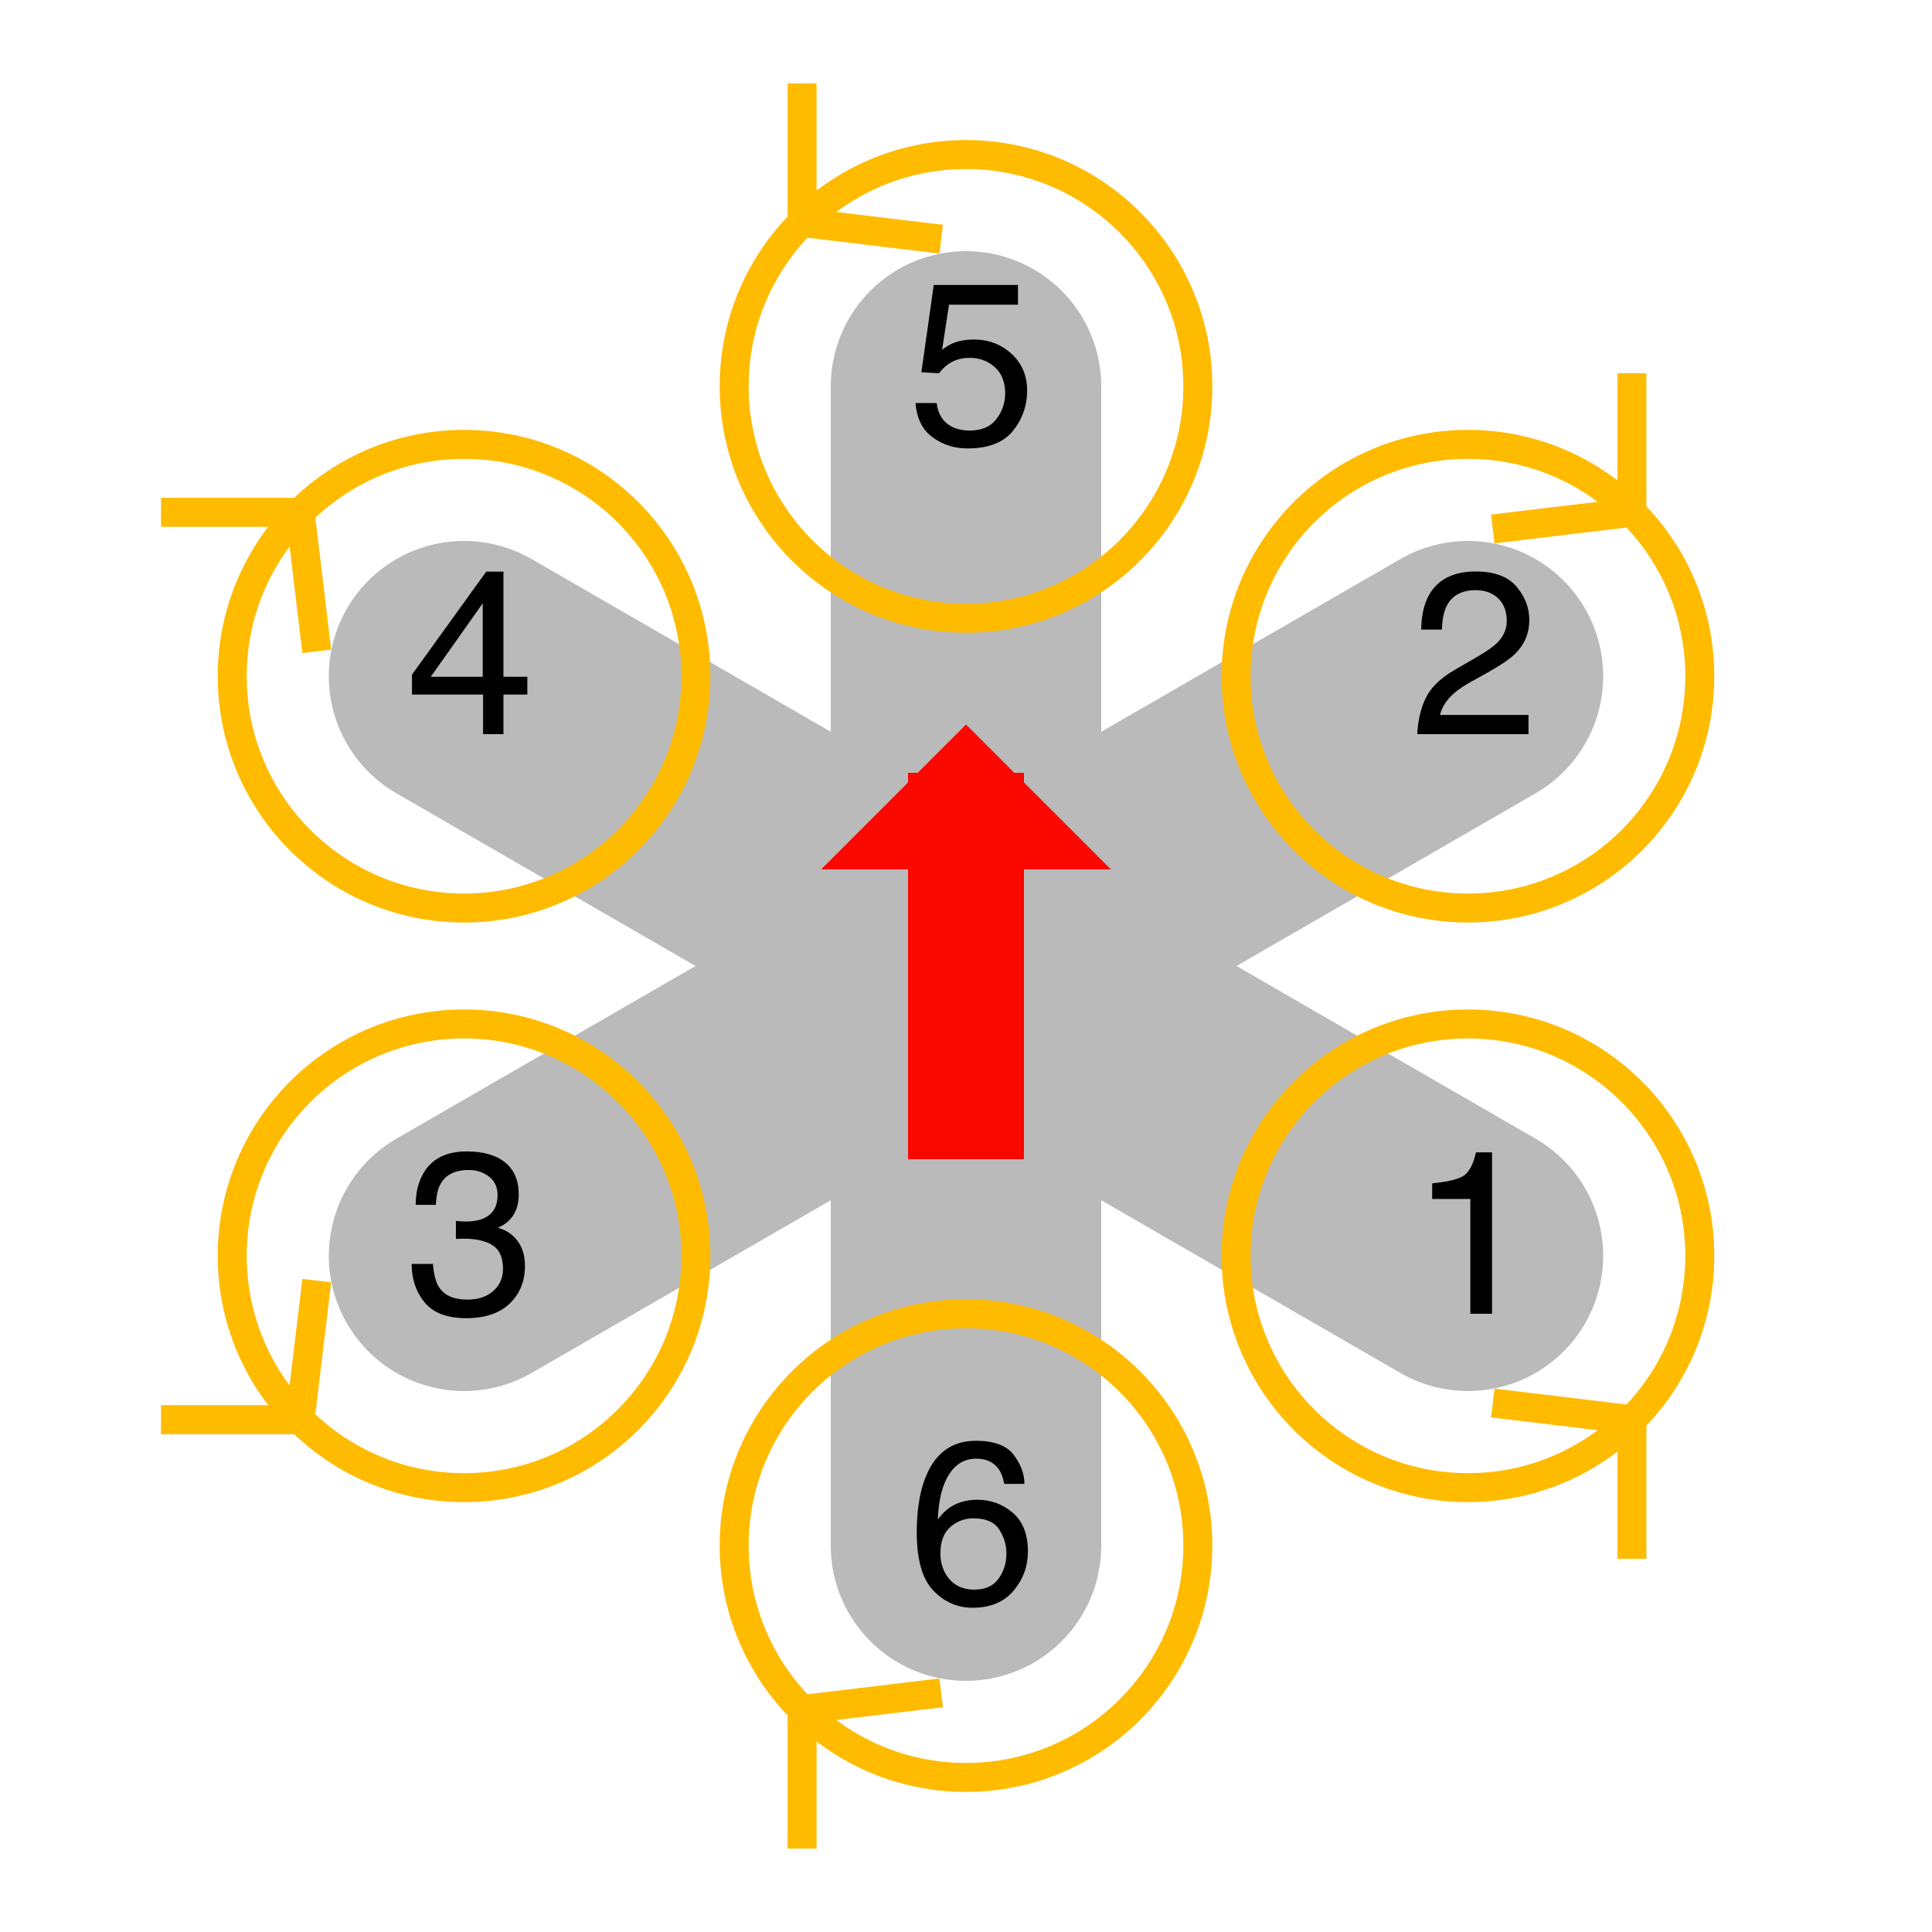 <?xml version="1.0" encoding="UTF-8"?>
<!-- Public domain (CC-BY-SA if you or your laws insist), generated by Jonathan Hudson's svg_model_motors.rb -->
<svg xmlns="http://www.w3.org/2000/svg" xmlns:xlink="http://www.w3.org/1999/xlink" width="200pt" height="200pt" viewBox="0 0 200 200" version="1.1">
<defs>
<g>
<symbol overflow="visible" id="glyph0-0">
<path style="stroke:none;" d=""/>
</symbol>
<symbol overflow="visible" id="glyph0-1">
<path style="stroke:none;" d="M 2.965 -4.277 C 3.105 -3.074 3.664 -2.242 4.641 -1.781 C 5.141 -1.547 5.719 -1.43 6.375 -1.43 C 7.625 -1.43 8.551 -1.828 9.152 -2.625 C 9.754 -3.422 10.055 -4.305 10.055 -5.273 C 10.055 -6.445 9.695 -7.352 8.984 -7.992 C 8.27 -8.633 7.41 -8.953 6.41 -8.953 C 5.684 -8.953 5.062 -8.812 4.539 -8.531 C 4.02 -8.25 3.578 -7.859 3.211 -7.359 L 1.383 -7.465 L 2.66 -16.5 L 11.379 -16.5 L 11.379 -14.461 L 4.242 -14.461 L 3.527 -9.797 C 3.918 -10.094 4.289 -10.316 4.641 -10.465 C 5.266 -10.723 5.988 -10.852 6.809 -10.852 C 8.348 -10.852 9.652 -10.355 10.723 -9.363 C 11.793 -8.371 12.328 -7.113 12.328 -5.59 C 12.328 -4.004 11.836 -2.605 10.859 -1.395 C 9.879 -0.184 8.312 0.422 6.164 0.422 C 4.797 0.422 3.586 0.039 2.539 -0.734 C 1.488 -1.504 0.898 -2.684 0.773 -4.277 Z M 2.965 -4.277 "/>
</symbol>
<symbol overflow="visible" id="glyph0-2">
<path style="stroke:none;" d="M 1.648 -3.773 C 2.168 -4.844 3.18 -5.816 4.688 -6.691 L 6.938 -7.992 C 7.945 -8.578 8.652 -9.078 9.059 -9.492 C 9.699 -10.141 10.02 -10.883 10.02 -11.719 C 10.02 -12.695 9.727 -13.469 9.141 -14.047 C 8.555 -14.621 7.773 -14.906 6.797 -14.906 C 5.352 -14.906 4.352 -14.359 3.797 -13.266 C 3.5 -12.68 3.336 -11.867 3.305 -10.828 L 1.16 -10.828 C 1.184 -12.289 1.453 -13.48 1.969 -14.402 C 2.883 -16.027 4.496 -16.84 6.809 -16.84 C 8.73 -16.84 10.133 -16.32 11.023 -15.281 C 11.91 -14.242 12.352 -13.086 12.352 -11.812 C 12.352 -10.469 11.879 -9.32 10.934 -8.367 C 10.387 -7.812 9.406 -7.141 7.992 -6.352 L 6.387 -5.461 C 5.621 -5.039 5.02 -4.637 4.582 -4.254 C 3.801 -3.574 3.309 -2.82 3.105 -1.992 L 12.27 -1.992 L 12.27 0 L 0.75 0 C 0.828 -1.445 1.125 -2.703 1.648 -3.773 Z M 1.648 -3.773 "/>
</symbol>
<symbol overflow="visible" id="glyph0-3">
<path style="stroke:none;" d="M 2.297 -11.883 L 2.297 -13.5 C 3.82 -13.648 4.883 -13.898 5.484 -14.242 C 6.086 -14.59 6.535 -15.414 6.832 -16.711 L 8.496 -16.711 L 8.496 0 L 6.246 0 L 6.246 -11.883 Z M 2.297 -11.883 "/>
</symbol>
<symbol overflow="visible" id="glyph0-4">
<path style="stroke:none;" d="M 10.938 -15.391 C 11.676 -14.418 12.047 -13.418 12.047 -12.387 L 9.961 -12.387 C 9.836 -13.051 9.637 -13.57 9.363 -13.945 C 8.855 -14.648 8.086 -15 7.055 -15 C 5.875 -15 4.938 -14.453 4.242 -13.367 C 3.547 -12.277 3.16 -10.715 3.082 -8.684 C 3.566 -9.395 4.176 -9.926 4.91 -10.277 C 5.582 -10.59 6.332 -10.746 7.16 -10.746 C 8.566 -10.746 9.793 -10.297 10.84 -9.398 C 11.887 -8.5 12.41 -7.16 12.41 -5.379 C 12.41 -3.855 11.914 -2.508 10.922 -1.328 C 9.93 -0.152 8.516 0.434 6.68 0.434 C 5.109 0.434 3.754 -0.164 2.613 -1.352 C 1.473 -2.543 0.902 -4.551 0.902 -7.371 C 0.902 -9.457 1.156 -11.227 1.664 -12.68 C 2.641 -15.461 4.426 -16.852 7.02 -16.852 C 8.895 -16.852 10.203 -16.367 10.938 -15.391 Z M 9.359 -2.562 C 9.91 -3.309 10.184 -4.188 10.184 -5.203 C 10.184 -6.062 9.938 -6.883 9.445 -7.656 C 8.953 -8.434 8.059 -8.824 6.762 -8.824 C 5.855 -8.824 5.062 -8.523 4.375 -7.922 C 3.691 -7.32 3.352 -6.414 3.352 -5.203 C 3.352 -4.141 3.664 -3.25 4.281 -2.523 C 4.902 -1.801 5.766 -1.441 6.867 -1.441 C 7.977 -1.441 8.805 -1.812 9.359 -2.562 Z M 9.359 -2.562 "/>
</symbol>
<symbol overflow="visible" id="glyph0-5">
<path style="stroke:none;" d="M 1.914 -1.18 C 1.02 -2.27 0.574 -3.594 0.574 -5.156 L 2.777 -5.156 C 2.871 -4.07 3.074 -3.281 3.387 -2.789 C 3.934 -1.906 4.922 -1.465 6.352 -1.465 C 7.461 -1.465 8.352 -1.762 9.023 -2.355 C 9.695 -2.949 10.031 -3.715 10.031 -4.652 C 10.031 -5.809 9.68 -6.617 8.969 -7.078 C 8.262 -7.539 7.281 -7.77 6.023 -7.77 C 5.883 -7.77 5.742 -7.766 5.594 -7.766 C 5.449 -7.762 5.305 -7.754 5.156 -7.746 L 5.156 -9.609 C 5.375 -9.586 5.559 -9.57 5.707 -9.562 C 5.855 -9.555 6.016 -9.551 6.188 -9.551 C 6.977 -9.551 7.625 -9.676 8.133 -9.926 C 9.023 -10.363 9.469 -11.145 9.469 -12.27 C 9.469 -13.105 9.172 -13.75 8.578 -14.203 C 7.984 -14.656 7.293 -14.883 6.504 -14.883 C 5.098 -14.883 4.125 -14.414 3.586 -13.477 C 3.289 -12.961 3.121 -12.227 3.082 -11.273 L 0.996 -11.273 C 0.996 -12.523 1.246 -13.586 1.746 -14.461 C 2.605 -16.023 4.117 -16.805 6.281 -16.805 C 7.992 -16.805 9.316 -16.422 10.254 -15.664 C 11.191 -14.902 11.66 -13.797 11.66 -12.352 C 11.66 -11.32 11.383 -10.484 10.828 -9.844 C 10.484 -9.445 10.039 -9.133 9.492 -8.906 C 10.375 -8.664 11.062 -8.195 11.562 -7.508 C 12.059 -6.816 12.305 -5.969 12.305 -4.969 C 12.305 -3.367 11.777 -2.062 10.723 -1.055 C 9.668 -0.047 8.172 0.457 6.234 0.457 C 4.25 0.457 2.812 -0.086 1.914 -1.18 Z M 1.914 -1.18 "/>
</symbol>
<symbol overflow="visible" id="glyph0-6">
<path style="stroke:none;" d="M 7.934 -5.941 L 7.934 -13.547 L 2.555 -5.941 Z M 7.969 0 L 7.969 -4.102 L 0.609 -4.102 L 0.609 -6.164 L 8.297 -16.828 L 10.078 -16.828 L 10.078 -5.941 L 12.551 -5.941 L 12.551 -4.102 L 10.078 -4.102 L 10.078 0 Z M 7.969 0 "/>
</symbol>
</g>
</defs>
<g id="surface21">
<path style="fill:none;stroke-width:28;stroke-linecap:round;stroke-linejoin:round;stroke:rgb(72.941%,72.941%,72.941%);stroke-opacity:1;stroke-miterlimit:10;" d="M 100 40 L 100 160 M 151.961 70 L 48.039 130 M 151.961 130 L 48.039 70 "/>
<path style="fill:none;stroke-width:3;stroke-linecap:butt;stroke-linejoin:miter;stroke:rgb(255,187,0);stroke-opacity:1;stroke-miterlimit:10;" d="M 124 40 C 124 53.254 113.254 64 100 64 C 86.746 64 76 53.254 76 40 C 76 26.746 86.746 16 100 16 C 113.254 16 124 26.746 124 40 M 83.031 23.031 L 83.031 8.633 M 83.031 23.031 L 97.43 24.758 "/>
<g style="fill:rgb(0%,0%,0%);fill-opacity:1;">
  <use xlink:href="#glyph0-1" x="94" y="46"/>
</g>
<path style="fill:none;stroke-width:3;stroke-linecap:butt;stroke-linejoin:miter;stroke:rgb(255,187,0);stroke-opacity:1;stroke-miterlimit:10;" d="M 175.961 70 C 175.961 83.254 165.215 94 151.961 94 C 138.707 94 127.961 83.254 127.961 70 C 127.961 56.746 138.707 46 151.961 46 C 165.215 46 175.961 56.746 175.961 70 M 168.934 53.031 L 168.934 38.633 M 168.934 53.031 L 154.535 54.758 "/>
<g style="fill:rgb(0%,0%,0%);fill-opacity:1;">
  <use xlink:href="#glyph0-2" x="145.961" y="76"/>
</g>
<path style="fill:none;stroke-width:3;stroke-linecap:butt;stroke-linejoin:miter;stroke:rgb(255,187,0);stroke-opacity:1;stroke-miterlimit:10;" d="M 175.961 130 C 175.961 143.254 165.215 154 151.961 154 C 138.707 154 127.961 143.254 127.961 130 C 127.961 116.746 138.707 106 151.961 106 C 165.215 106 175.961 116.746 175.961 130 M 168.934 146.969 L 168.934 161.367 M 168.934 146.969 L 154.535 145.242 "/>
<g style="fill:rgb(0%,0%,0%);fill-opacity:1;">
  <use xlink:href="#glyph0-3" x="145.961" y="136"/>
</g>
<path style="fill:none;stroke-width:3;stroke-linecap:butt;stroke-linejoin:miter;stroke:rgb(255,187,0);stroke-opacity:1;stroke-miterlimit:10;" d="M 124 160 C 124 173.254 113.254 184 100 184 C 86.746 184 76 173.254 76 160 C 76 146.746 86.746 136 100 136 C 113.254 136 124 146.746 124 160 M 83.031 176.969 L 83.031 191.367 M 83.031 176.969 L 97.43 175.242 "/>
<g style="fill:rgb(0%,0%,0%);fill-opacity:1;">
  <use xlink:href="#glyph0-4" x="94" y="166"/>
</g>
<path style="fill:none;stroke-width:3;stroke-linecap:butt;stroke-linejoin:miter;stroke:rgb(255,187,0);stroke-opacity:1;stroke-miterlimit:10;" d="M 72.039 130 C 72.039 143.254 61.293 154 48.039 154 C 34.785 154 24.039 143.254 24.039 130 C 24.039 116.746 34.785 106 48.039 106 C 61.293 106 72.039 116.746 72.039 130 M 31.066 146.969 L 32.793 132.57 M 31.066 146.969 L 16.668 146.969 "/>
<g style="fill:rgb(0%,0%,0%);fill-opacity:1;">
  <use xlink:href="#glyph0-5" x="42.039" y="136"/>
</g>
<path style="fill:none;stroke-width:3;stroke-linecap:butt;stroke-linejoin:miter;stroke:rgb(255,187,0);stroke-opacity:1;stroke-miterlimit:10;" d="M 72.039 70 C 72.039 83.254 61.293 94 48.039 94 C 34.785 94 24.039 83.254 24.039 70 C 24.039 56.746 34.785 46 48.039 46 C 61.293 46 72.039 56.746 72.039 70 M 31.066 53.031 L 32.793 67.43 M 31.066 53.031 L 16.668 53.031 "/>
<g style="fill:rgb(0%,0%,0%);fill-opacity:1;">
  <use xlink:href="#glyph0-6" x="42.039" y="76"/>
</g>
<path style="fill:none;stroke-width:12;stroke-linecap:butt;stroke-linejoin:bevel;stroke:rgb(98.039%,2.745%,0%);stroke-opacity:1;stroke-miterlimit:10;" d="M 100 80 L 100 120 "/>
<path style=" stroke:none;fill-rule:nonzero;fill:rgb(98.039%,2.745%,0%);fill-opacity:1;" d="M 100 75 L 85 90 L 115 90 L 100 75 "/>
</g>
</svg>
